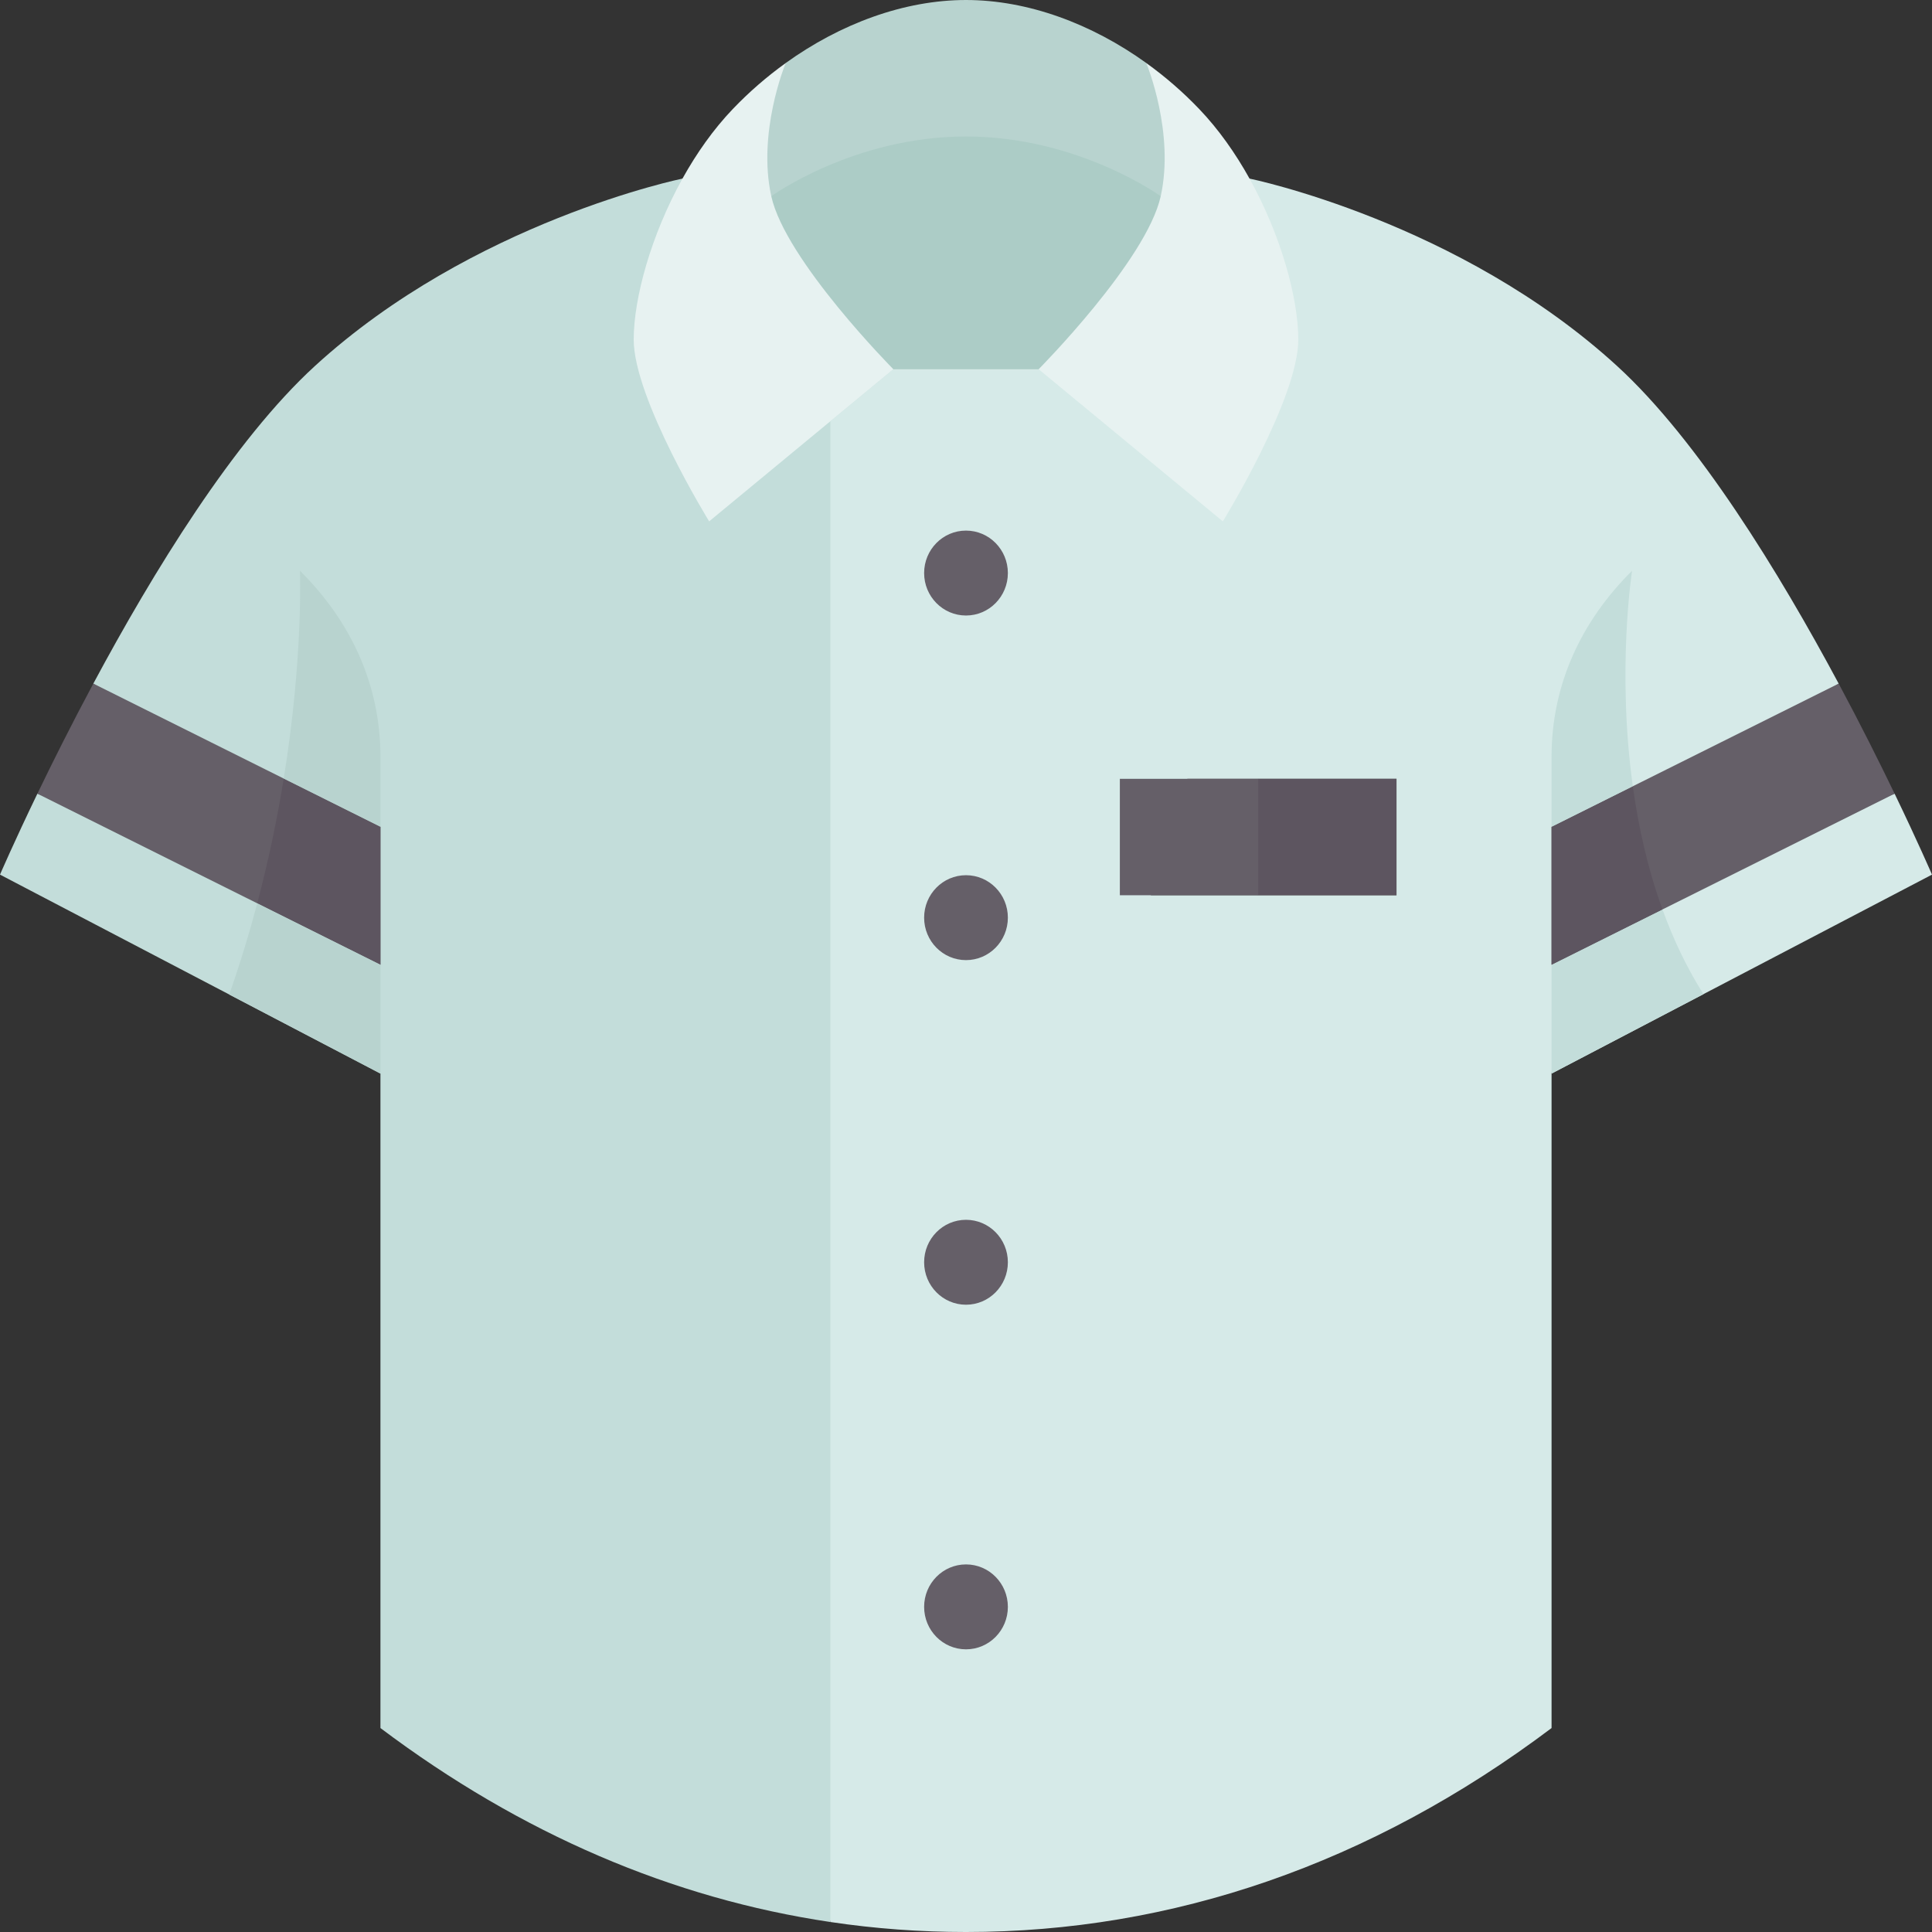 <svg xmlns="http://www.w3.org/2000/svg" enable-background="new 0 0 496 496" viewBox="0 0 496 496" id="blouses">
  <rect x="0" y="0" width="496" height="496" fill="#333333" stroke="none"/>
  <g>
    <path fill="#d6eae8" d="M496,224.54l-97.67,51.08l-9.546-35.93l97.616-35.93C492.45,216.31,496,224.54,496,224.54z"></path>
    <path fill="#c3ddda" d="M175.21,45.85c0,0-53.78,10.98-94.36,48.11C60,113.04,39.23,147,23.96,175.5l51.883,39.39
		l5.161,14.94L9.6,203.76C3.55,216.31,0,224.54,0,224.54l97.67,51.08v168.02c36.2,27.24,75.1,43.79,115.48,49.79l0.02-0.11
		L347.909,61.94L175.21,45.85z"></path>
    <path fill="#d6eae8" d="M415.15,93.96c-40.58-37.13-94.36-48.11-94.36-48.11l-91.44,48.94l-16.18,13.36v385.17l-0.02,0.11
		c11.5,1.72,23.13,2.57,34.85,2.57c52.84,0,103.82-17.36,150.33-52.36V275.62v-27.94l10.198-24.469L472.04,175.5
		C456.77,147,436,113.04,415.15,93.96z M358.52,229.83h-35.51H287.5v-29.88h35.51h35.51V229.83z"></path>
    <path fill="#e7f2f1" d="M320.79 45.85c-3.6-6.48-7.93-12.64-12.92-17.86-4.17-4.36-8.73-8.32-13.58-11.8l-27.64 78.6 47.29 39.06c0 0 19.37-31.45 19.37-46.68C333.31 76.62 328.9 60.45 320.79 45.85zM201.71 16.19c-4.85 3.48-9.41 7.44-13.58 11.8-4.99 5.22-9.32 11.38-12.92 17.86-8.11 14.6-12.52 30.77-12.52 41.32 0 15.23 19.37 46.68 19.37 46.68l31.11-25.7 16.18-13.36L201.71 16.19z"></path>
    <path fill="#b8d3cf" d="M294.29,16.19c0-0.01,0-0.01,0-0.01C280.25,6.08,263.85,0,248,0c-15.85,0-32.25,6.08-46.29,16.18
		c0,0,0,0,0,0.01c-0.23,0.54-7.29,17.94-3.7,34.19h99.98C301.58,34.13,294.52,16.73,294.29,16.19z"></path>
    <path fill="#acccc6" d="M248,35.04c28.87,0,49.99,15.34,49.99,15.34c-3.66,16.51-31.34,44.41-31.34,44.41h-37.3
		c0,0-27.68-27.9-31.34-44.41C198.01,50.38,219.13,35.04,248,35.04z"></path>
    <path fill="#5d5560" d="M358.52,199.95v29.88l-35.51,0c-13.516-9.96-13.516-19.92,0-29.88L358.52,199.95z"></path>
    <rect width="35.51" height="29.88" x="287.5" y="199.95" fill="#655f68"></rect>
    <ellipse cx="248" cy="412.53" fill="#655f68" rx="10.75" ry="10.9"></ellipse>
    <ellipse cx="248" cy="324.06" fill="#655f68" rx="10.75" ry="10.9"></ellipse>
    <ellipse cx="248" cy="235.59" fill="#655f68" rx="10.75" ry="10.9"></ellipse>
    <ellipse cx="248" cy="147.12" fill="#655f68" rx="10.75" ry="10.9"></ellipse>
    <path fill="#655f68" d="M486.4 203.76l-88.07 43.92v-35.42l73.71-36.76C477.67 186 482.54 195.76 486.4 203.76zM97.67 212.26v35.42L9.6 203.76c3.86-8 8.73-17.76 14.36-28.26L97.67 212.26z"></path>
    <path fill="#5d5560" d="M97.67,212.26v35.42l-31.63-15.77c3-11.35,5.2-22.15,6.8-32.03L97.67,212.26z"></path>
    <path fill="#b8d3cf" d="M97.67 194.27v17.99l-24.83-12.38c5.07-31.37 4.16-53.35 4.16-53.35C89.99 159.4 97.67 175.7 97.67 194.27zM97.67 247.68v27.94l-38.82-20.3c2.8-7.97 5.18-15.81 7.19-23.41L97.67 247.68z"></path>
    <path fill="#c3ddda" d="M437.33,255.23l-39,20.39v-27.94l28.48-14.2C429.52,240.99,432.97,248.34,437.33,255.23z"></path>
    <path fill="#5d5560" d="M426.81,233.48l-28.48,14.2v-35.42l20.86-10.4C420.61,212.14,422.98,222.96,426.81,233.48z"></path>
    <path fill="#c3ddda" d="M419.19,201.86l-20.86,10.4v-17.99c0-18.57,7.68-34.87,20.67-47.74
		C419,146.53,415.05,171.91,419.19,201.86z"></path>
  </g>
</svg>
